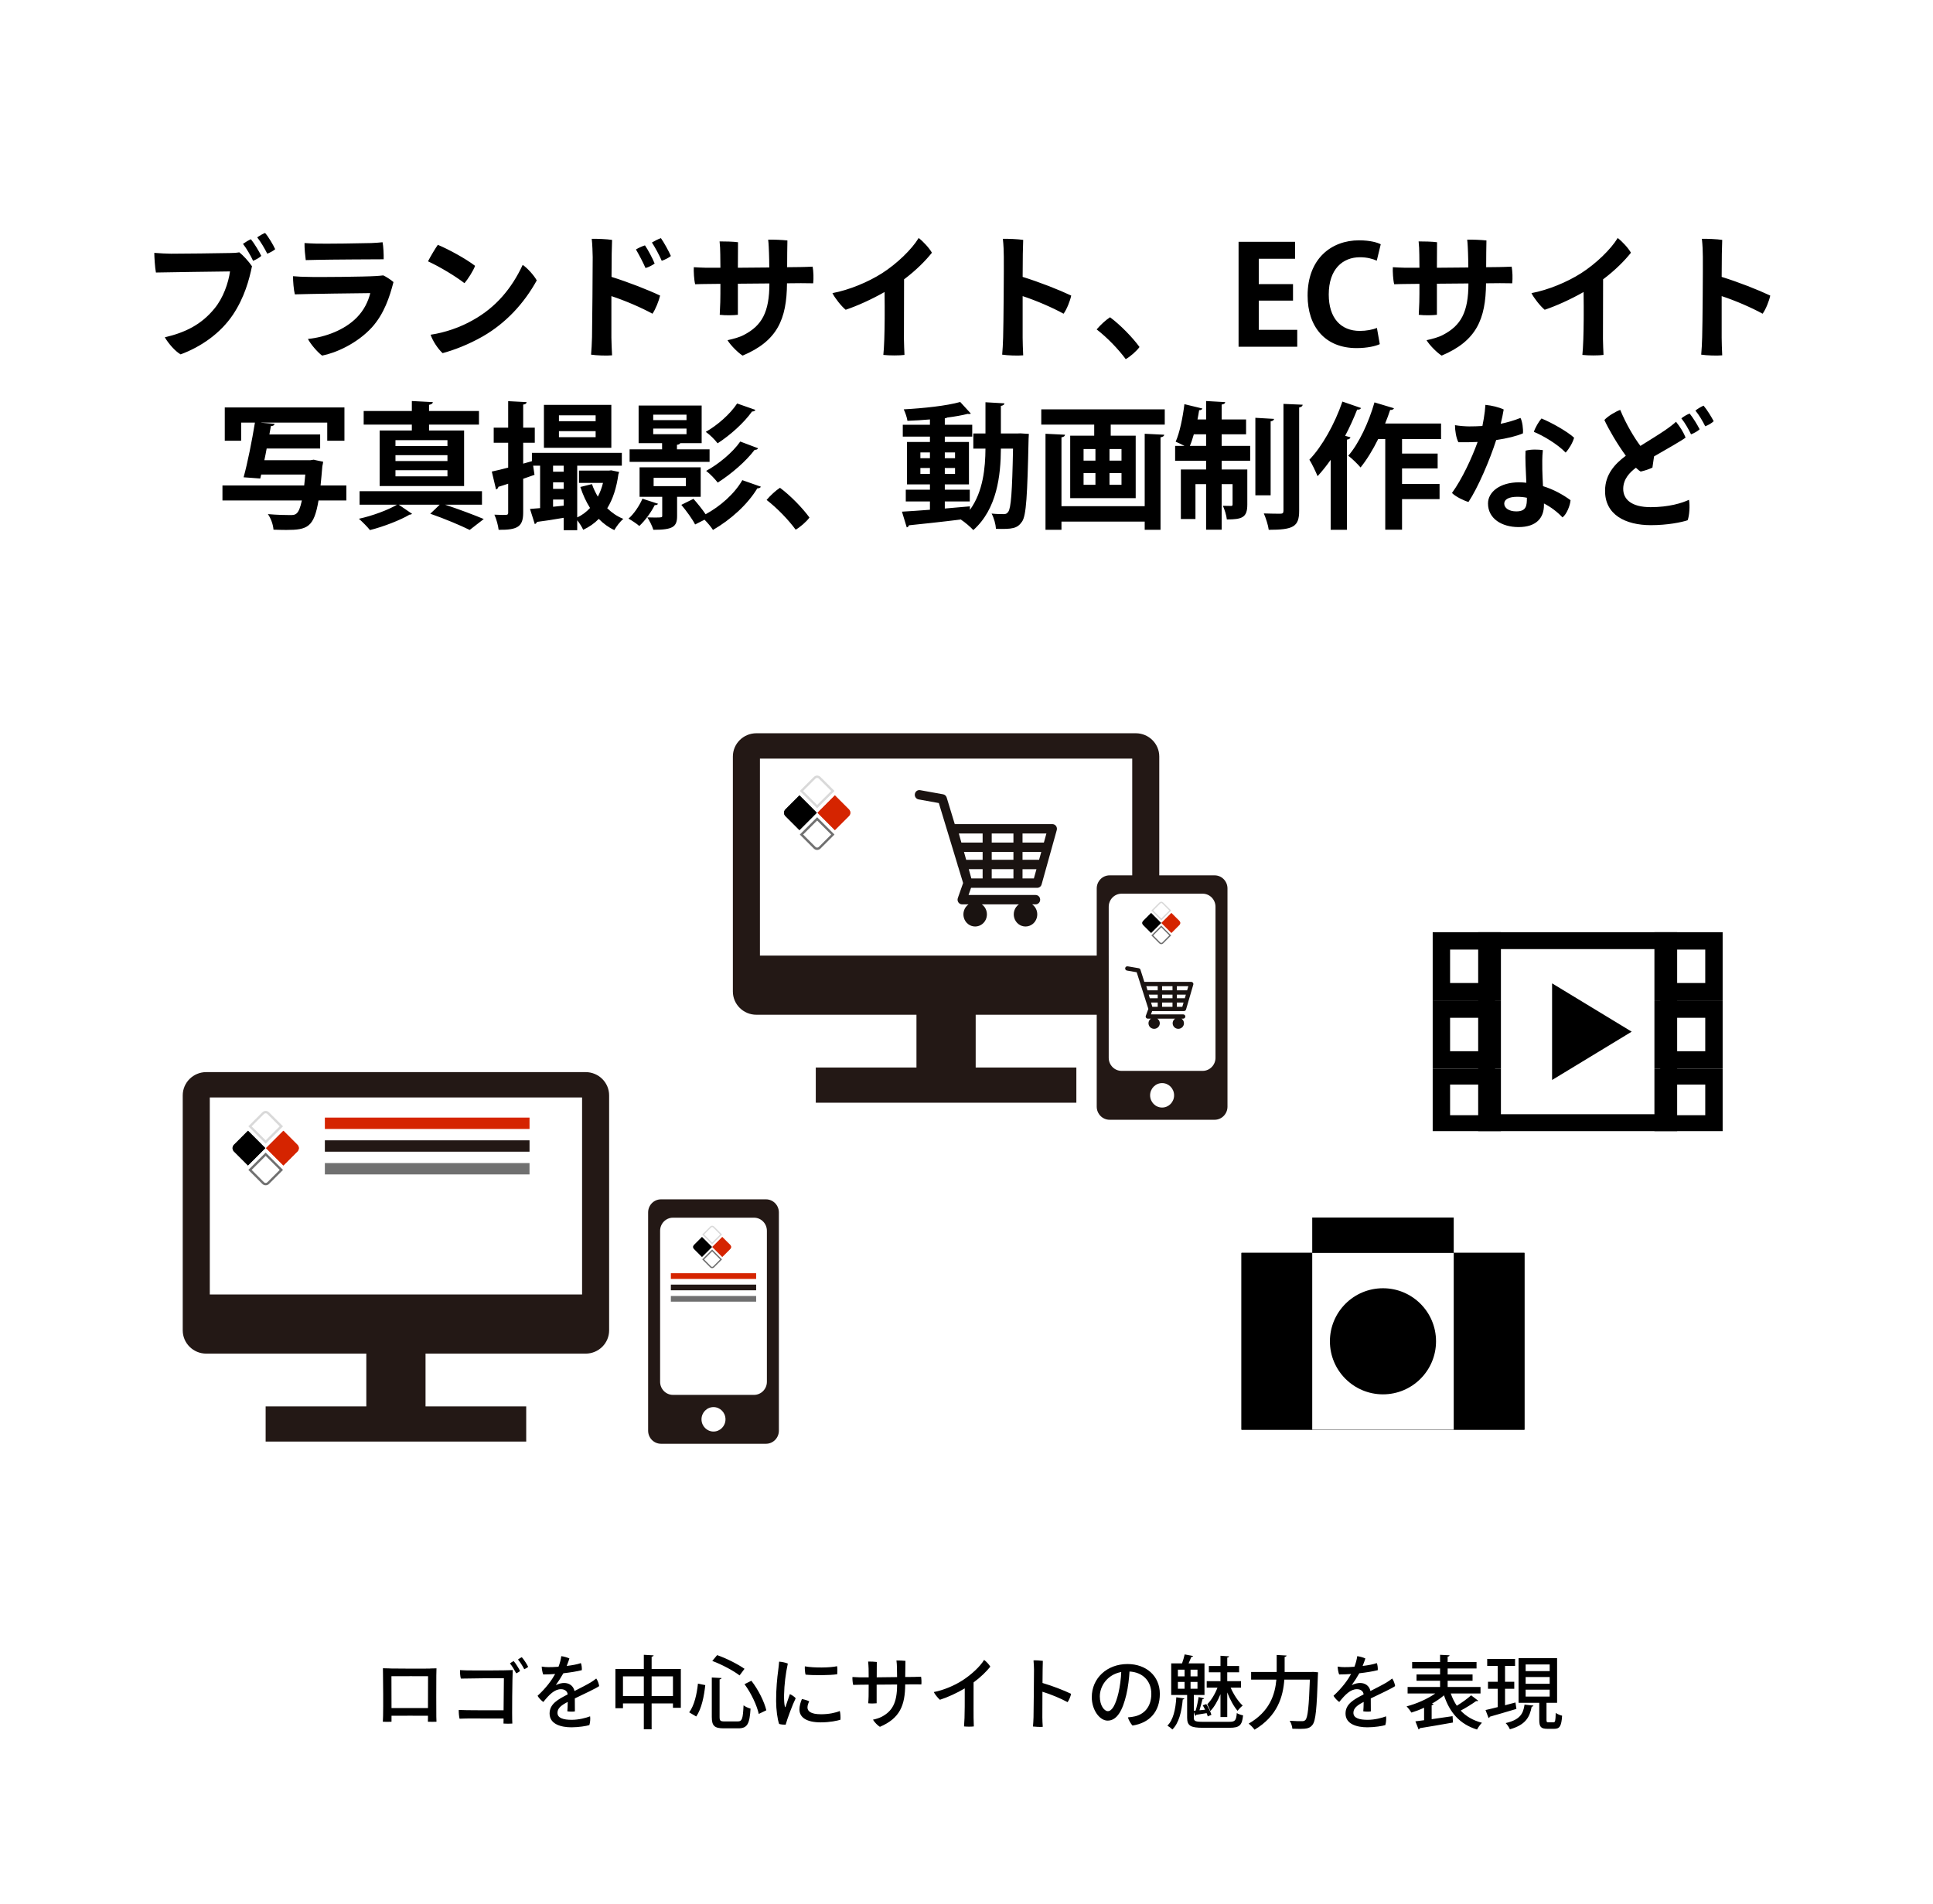 <?xml version="1.0" encoding="UTF-8"?> <svg xmlns="http://www.w3.org/2000/svg" width="340" height="335" viewBox="0 0 340 335" fill="none"><rect width="340" height="335" fill="white"></rect><path d="M75.654 293.55V293.536C75.654 293.536 75.948 293.522 76.774 293.508C76.76 294.418 76.746 294.754 76.746 294.754C76.732 296.658 76.732 300.41 76.746 302.02C76.76 302.3 76.774 302.734 76.774 302.902C76.368 302.916 75.752 302.93 75.262 302.902C75.262 302.902 75.276 302.72 75.276 302.02V301.852C73.834 301.838 70.474 301.838 68.864 301.852V302.902C68.43 302.93 67.758 302.93 67.338 302.902C67.352 302.678 67.366 302.244 67.38 301.894C67.422 299.948 67.394 296.224 67.366 294.53C67.366 294.53 67.366 294.18 67.352 293.494C68.22 293.522 68.556 293.522 68.556 293.522V293.536C69.2 293.536 73.708 293.592 75.654 293.55ZM68.864 300.494H75.276L75.29 294.894C74.534 294.894 70.166 294.88 68.85 294.894L68.864 300.494ZM91.782 291.548C92.132 291.926 92.678 292.78 92.902 293.242C92.762 293.382 92.468 293.564 92.216 293.662C91.936 293.116 91.474 292.388 91.11 291.954C91.32 291.8 91.572 291.632 91.782 291.548ZM89.696 292.64C89.906 292.472 90.158 292.318 90.354 292.234C90.704 292.626 91.264 293.536 91.474 293.97C91.334 294.11 91.04 294.292 90.802 294.39C90.536 293.886 90.074 293.088 89.696 292.64ZM88.576 300.886L88.632 295.244C87.89 295.23 82.458 295.272 81.058 295.314C80.932 294.866 80.89 294.124 80.918 293.816C81.31 293.83 81.856 293.872 82.276 293.872C83.116 293.886 89.22 293.9 90.186 293.802C90.116 294.964 90.032 301.922 90.116 303.224C89.682 303.266 89.052 303.252 88.562 303.224L88.576 302.342C86.7 302.328 83.004 302.328 82.486 302.328C81.842 302.328 81.324 302.356 80.834 302.37C80.736 301.978 80.666 301.222 80.694 300.83C81.926 300.9 86.49 300.886 88.576 300.886ZM100.56 302.566C101.82 302.566 103.066 302.23 103.794 301.95C103.864 302.426 103.794 303.07 103.668 303.49C103.164 303.658 101.764 303.882 100.518 303.882C98.74 303.882 96.668 303.364 96.668 301.46C96.668 299.752 98.18 298.954 99.846 298.1C99.818 297.582 99.384 297.176 98.67 297.176C97.564 297.176 96.64 298.086 95.562 299.43C95.198 299.164 94.764 298.716 94.554 298.338C96.122 296.896 97.074 295.538 97.648 294.502C96.906 294.558 96.192 294.586 95.548 294.586C95.408 294.25 95.296 293.634 95.282 293.2C95.702 293.27 96.136 293.298 96.458 293.298C96.92 293.298 97.55 293.284 98.236 293.228C98.474 292.612 98.656 291.926 98.726 291.366C99.132 291.408 99.832 291.604 100.154 291.772C100.07 292.038 99.888 292.584 99.678 293.088C100.616 292.976 101.512 292.822 102.17 292.584C102.31 292.906 102.366 293.48 102.338 293.83C101.47 294.054 100.308 294.236 99.09 294.376C98.754 294.978 98.236 295.804 97.76 296.462C98.306 296.196 98.81 296.084 99.23 296.084C100.07 296.084 100.84 296.532 101.05 297.498C102.142 296.938 103.15 296.434 103.92 295.972C104.228 295.776 104.564 295.552 104.872 295.3C105.11 295.594 105.348 296.252 105.39 296.63C104.956 296.98 102.562 298.1 101.106 298.8C101.12 299.5 101.12 300.452 101.12 301.082C100.77 301.152 100.182 301.138 99.79 301.068C99.832 300.774 99.846 300.074 99.86 299.416C98.754 299.99 98.054 300.508 98.054 301.334C98.054 302.286 99.146 302.566 100.56 302.566ZM114.616 291.464V293.62H119.754V300.452H118.368V299.682H114.616V304.232H113.244V299.682H109.576V300.522H108.246V293.62H113.244V291.128L114.966 291.226C114.952 291.338 114.854 291.422 114.616 291.464ZM109.576 294.922V298.38H113.244V294.922H109.576ZM114.616 294.922V298.38H118.368V294.922H114.616ZM130.954 293.592L130.086 294.754C128.994 293.914 126.978 292.836 125.284 292.206L126.138 291.184C127.818 291.758 129.834 292.808 130.954 293.592ZM125.2 302.062V295.118L126.908 295.216C126.894 295.328 126.81 295.412 126.572 295.454V302.062C126.572 302.734 126.712 302.846 127.44 302.846H129.764C130.548 302.846 130.674 302.356 130.786 300.018C131.094 300.256 131.654 300.508 132.018 300.592C131.85 303.266 131.472 304.064 129.862 304.064H127.3C125.662 304.064 125.2 303.616 125.2 302.062ZM134.79 300.886L133.46 301.53C133.152 300.074 132.13 297.876 130.954 296.294L132.158 295.692C133.404 297.288 134.44 299.402 134.79 300.886ZM122.456 301.978L121.224 301.25C122.134 300.018 122.568 298.058 122.764 296.196L124.052 296.462C123.842 298.38 123.422 300.606 122.456 301.978ZM137.044 292.332C137.52 292.36 138.192 292.5 138.57 292.668C138.178 294.488 137.954 296.336 137.912 298.142C137.898 298.94 137.926 299.738 138.052 300.228C138.066 300.354 138.122 300.396 138.178 300.256C138.346 299.78 138.654 298.8 138.934 298.044C139.284 298.198 139.732 298.492 139.956 298.772C139.438 299.794 138.458 302.412 138.192 303.42C137.856 303.434 137.394 303.392 137.044 303.294C136.736 302.44 136.526 300.816 136.512 299.276C136.498 297.176 136.708 295.076 136.876 293.9C136.932 293.438 137.016 292.766 137.044 292.332ZM141.566 293.158C143.148 293.452 146.088 293.41 147.236 293.13C147.306 293.466 147.292 294.194 147.264 294.544C145.962 294.754 142.994 294.754 141.692 294.614C141.594 294.278 141.538 293.606 141.566 293.158ZM141.048 298.912C141.496 298.982 142.028 299.15 142.336 299.318C142.182 299.612 142.028 300.032 142.028 300.382C142.028 301.012 142.546 301.586 144.422 301.586C145.752 301.586 146.97 301.334 147.712 301.012C147.824 301.376 147.866 302.146 147.824 302.552C147.348 302.706 145.99 303.014 144.38 303.014C141.888 303.014 140.614 302.16 140.614 300.732C140.614 300.144 140.81 299.458 141.048 298.912ZM159.22 295.034L160.746 295.02C161.068 295.006 161.684 294.992 162.006 294.978C162.076 295.356 162.104 295.902 162.062 296.336C161.726 296.336 161.306 296.322 160.914 296.322L159.22 296.336C159.192 300.046 158.282 302.3 154.768 303.798C154.418 303.602 153.802 302.986 153.55 302.538C154.054 302.44 154.67 302.244 155.076 302.034C156.896 301.068 157.792 299.64 157.792 296.42V296.35L154.194 296.378V299.654C153.83 299.696 153.186 299.71 152.71 299.654C152.738 299.444 152.766 298.898 152.78 298.45C152.794 297.918 152.794 297.162 152.794 296.378L151.366 296.392C151.016 296.406 150.442 296.406 150.064 296.42C149.98 296.098 149.91 295.356 149.938 295.034C150.358 295.062 150.708 295.062 151.184 295.09H152.794L152.78 293.578C152.766 293.158 152.738 292.682 152.696 292.318C153.088 292.304 153.844 292.332 154.222 292.388C154.222 292.654 154.208 293.788 154.208 295.09C155.356 295.076 156.644 295.062 157.792 295.048C157.792 294.39 157.778 293.76 157.764 293.382C157.764 293.06 157.736 292.528 157.68 292.122C158.1 292.108 158.87 292.15 159.262 292.192C159.248 292.738 159.234 293.9 159.22 295.034ZM174.186 293.214C173.528 294.04 172.52 295.048 171.246 295.986C171.232 300.13 171.246 302.216 171.246 302.216C171.246 302.692 171.274 303.308 171.288 303.728C170.896 303.784 170.042 303.784 169.566 303.728C169.594 303.42 169.622 302.958 169.65 302.244C169.678 301.264 169.706 299.64 169.692 297.036C168.306 297.862 166.682 298.604 165.324 299.038C164.974 298.744 164.428 298.072 164.246 297.68C165.884 297.372 167.83 296.574 169.3 295.622C170.854 294.628 172.436 293.144 173.094 292.024C173.486 292.304 173.99 292.85 174.186 293.214ZM187.78 299.458C186.52 298.772 184.784 298.058 183.356 297.624C183.342 299.682 183.342 301.656 183.342 302.132C183.342 302.538 183.37 303.28 183.412 303.798C182.992 303.84 182.11 303.798 181.69 303.742C181.732 303.308 181.774 302.664 181.788 302.104C181.816 300.998 181.872 294.614 181.872 293.718C181.858 293.27 181.844 292.654 181.788 292.108C182.222 292.08 183.034 292.136 183.426 292.192C183.398 292.64 183.384 294.264 183.37 296.084C185.162 296.616 187.08 297.358 188.396 297.988C188.312 298.436 188.032 299.122 187.78 299.458ZM198.322 292.752C201.598 292.752 204.006 294.838 204.006 298.002C204.006 301.068 202.27 303.098 199.204 303.574C198.91 303.28 198.504 302.58 198.392 302.132C198.868 302.104 199.274 302.034 199.638 301.95C201.094 301.614 202.508 300.438 202.508 297.988C202.508 295.72 200.996 294.194 198.672 294.068C198.616 295.146 198.42 296.882 198.112 298.142C197.482 300.802 196.516 302.706 194.822 302.706C193.422 302.706 192.036 300.844 192.036 298.576C192.036 295.272 194.682 292.752 198.322 292.752ZM194.864 301.04C195.606 301.04 196.236 299.892 196.726 297.848C196.978 296.784 197.188 295.258 197.216 294.152C194.71 294.628 193.45 296.672 193.45 298.45C193.45 300.088 194.248 301.04 194.864 301.04ZM209.984 301.208V302.188C209.984 302.79 210.222 302.916 211.58 302.916H216.2C217.25 302.916 217.432 302.692 217.544 301.376C217.824 301.558 218.328 301.726 218.65 301.782C218.468 303.518 218.048 303.966 216.27 303.966H211.594C209.424 303.966 208.808 303.616 208.808 302.188V298.198H206.008V292.64H207.912C208.094 292.136 208.276 291.506 208.374 291.058L209.858 291.338C209.816 291.436 209.718 291.492 209.536 291.506C209.41 291.828 209.242 292.248 209.06 292.64H211.86V298.198H209.984V300.97L210.306 300.942C210.516 300.256 210.726 299.248 210.824 298.562L211.804 298.786C211.762 298.87 211.678 298.926 211.51 298.94C211.384 299.472 211.174 300.256 210.978 300.886L211.972 300.788C211.846 300.522 211.692 300.256 211.552 300.018L212.168 299.794C212.56 300.382 212.938 301.18 213.078 301.684L212.434 301.964C212.392 301.796 212.322 301.6 212.238 301.39C211.51 301.516 210.866 301.614 210.404 301.684C210.39 301.782 210.32 301.852 210.222 301.866L209.984 301.208ZM208.36 293.746H207.184V294.922H208.36V293.746ZM209.41 294.922H210.628V293.746H209.41V294.922ZM208.36 295.902H207.184V297.092H208.36V295.902ZM209.41 297.092H210.628V295.902H209.41V297.092ZM215.864 302.076H214.674V298.058C214.198 299.206 213.568 300.354 212.882 301.026C212.784 300.676 212.532 300.144 212.35 299.822C213.022 299.178 213.736 297.988 214.142 296.91H212.252V295.762H214.674V294.208H212.63V293.102H214.674V291.296L216.186 291.394C216.172 291.506 216.088 291.576 215.864 291.618V293.102H217.95V294.208H215.864V295.762H218.286V296.91H216.466C216.984 298.114 217.81 299.36 218.58 300.06C218.314 300.256 217.908 300.676 217.684 300.984C217.026 300.242 216.354 298.996 215.864 297.75V302.076ZM206.904 298.604L208.318 298.8C208.29 298.912 208.192 298.968 208.038 298.982C207.842 301.18 207.338 303.154 206.218 304.26C206.022 304.064 205.602 303.742 205.336 303.588C206.358 302.608 206.778 300.746 206.904 298.604ZM225.958 294.152H230.424C230.732 294.152 230.76 294.152 231.068 294.138L231.838 294.208C231.838 294.32 231.824 294.516 231.81 294.656C231.614 300.662 231.418 302.748 230.858 303.448C230.41 304.022 229.92 304.162 228.66 304.162C228.24 304.162 227.778 304.148 227.316 304.134C227.288 303.714 227.106 303.112 226.84 302.734C227.778 302.804 228.632 302.804 228.996 302.804C229.29 302.804 229.444 302.762 229.612 302.594C230.032 302.16 230.228 300.228 230.396 295.496H225.902C225.692 298.436 224.726 301.908 220.666 304.302C220.442 303.98 219.952 303.476 219.63 303.238C223.34 301.11 224.278 298.086 224.502 295.496H220.064V294.152H224.558V291.156L226.294 291.254C226.28 291.366 226.196 291.464 225.958 291.492V294.152ZM240.56 302.566C241.82 302.566 243.066 302.23 243.794 301.95C243.864 302.426 243.794 303.07 243.668 303.49C243.164 303.658 241.764 303.882 240.518 303.882C238.74 303.882 236.668 303.364 236.668 301.46C236.668 299.752 238.18 298.954 239.846 298.1C239.818 297.582 239.384 297.176 238.67 297.176C237.564 297.176 236.64 298.086 235.562 299.43C235.198 299.164 234.764 298.716 234.554 298.338C236.122 296.896 237.074 295.538 237.648 294.502C236.906 294.558 236.192 294.586 235.548 294.586C235.408 294.25 235.296 293.634 235.282 293.2C235.702 293.27 236.136 293.298 236.458 293.298C236.92 293.298 237.55 293.284 238.236 293.228C238.474 292.612 238.656 291.926 238.726 291.366C239.132 291.408 239.832 291.604 240.154 291.772C240.07 292.038 239.888 292.584 239.678 293.088C240.616 292.976 241.512 292.822 242.17 292.584C242.31 292.906 242.366 293.48 242.338 293.83C241.47 294.054 240.308 294.236 239.09 294.376C238.754 294.978 238.236 295.804 237.76 296.462C238.306 296.196 238.81 296.084 239.23 296.084C240.07 296.084 240.84 296.532 241.05 297.498C242.142 296.938 243.15 296.434 243.92 295.972C244.228 295.776 244.564 295.552 244.872 295.3C245.11 295.594 245.348 296.252 245.39 296.63C244.956 296.98 242.562 298.1 241.106 298.8C241.12 299.5 241.12 300.452 241.12 301.082C240.77 301.152 240.182 301.138 239.79 301.068C239.832 300.774 239.846 300.074 239.86 299.416C238.754 299.99 238.054 300.508 238.054 301.334C238.054 302.286 239.146 302.566 240.56 302.566ZM260.412 297.932H255.176C255.456 298.73 255.806 299.444 256.24 300.088C257.122 299.556 258.13 298.828 258.76 298.254L260.006 299.206C259.936 299.276 259.796 299.304 259.628 299.276C258.928 299.78 257.85 300.452 256.926 300.942C257.864 301.95 259.096 302.678 260.664 303.084C260.37 303.364 259.992 303.91 259.796 304.274C256.744 303.322 254.994 301.292 253.986 298.254C253.37 298.786 252.628 299.29 251.858 299.724L252.152 299.78C252.124 299.878 252.026 299.976 251.816 300.004V302.454L255.498 301.922L255.568 303.042C253.44 303.42 251.172 303.812 249.73 304.036C249.702 304.148 249.618 304.232 249.52 304.26L248.96 302.832L250.486 302.636V300.438C249.744 300.788 248.988 301.068 248.26 301.292C248.064 300.97 247.686 300.48 247.406 300.2C249.142 299.752 251.074 298.898 252.46 297.932H247.588V296.784H253.3V295.692H249.156V294.586H253.3V293.536H248.386V292.402H253.3V291.128L254.966 291.212C254.952 291.338 254.868 291.408 254.63 291.45V292.402H259.712V293.536H254.63V294.586H259.012V295.692H254.63V296.784H260.412V297.932ZM272.018 299.57V302.566C272.018 302.958 272.074 303 272.368 303H273.25C273.544 303 273.6 302.79 273.642 301.348C273.908 301.558 274.426 301.754 274.762 301.838C274.65 303.672 274.328 304.148 273.404 304.148H272.158C271.01 304.148 270.744 303.77 270.744 302.58V299.57H267.104V291.716H273.88V299.57H272.018ZM272.578 295.034H268.35V296.224H272.578V295.034ZM272.578 292.822H268.35V293.998H272.578V292.822ZM272.578 297.26H268.35V298.478H272.578V297.26ZM264.724 297.106V300.004C265.326 299.836 265.956 299.682 266.558 299.514L266.726 300.648C265.004 301.166 263.198 301.684 262.036 302.02C262.022 302.132 261.938 302.216 261.826 302.244L261.294 300.844C261.882 300.718 262.624 300.536 263.436 300.326V297.106H261.728V295.874H263.436V293.088H261.588V291.856H266.488V293.088H264.724V295.874H266.348V297.106H264.724ZM268.154 299.892L269.722 300.06C269.708 300.158 269.596 300.242 269.414 300.256C269.064 302.02 268.42 303.434 265.578 304.232C265.452 303.91 265.102 303.392 264.836 303.14C267.37 302.552 267.93 301.488 268.154 299.892Z" fill="black"></path><path d="M46.627 40.984C47.203 41.632 48.067 43.096 48.403 43.84C48.115 44.104 47.515 44.44 47.011 44.632C46.555 43.72 45.835 42.496 45.235 41.752C45.691 41.44 46.195 41.152 46.627 40.984ZM44.131 42.088C44.707 42.784 45.619 44.296 45.955 45.016C45.691 45.304 45.019 45.688 44.515 45.88C44.131 45.04 43.363 43.696 42.739 42.904C43.219 42.568 43.723 42.256 44.131 42.088ZM44.323 46.84C43.843 49.168 43.003 52.336 40.963 55.384C38.731 58.696 35.323 61.024 31.771 62.344C30.787 61.792 29.611 60.4 28.987 59.344C32.563 58.504 35.395 57.136 37.723 54.28C39.259 52.432 40.171 49.792 40.459 47.752C38.323 47.776 29.515 47.896 27.427 47.944C27.259 47.128 27.139 45.16 27.139 44.488C28.147 44.56 29.275 44.632 30.091 44.632C31.483 44.632 39.067 44.56 40.531 44.512C40.987 44.512 41.539 44.488 42.091 44.392C42.715 44.872 43.723 45.952 44.323 46.84ZM53.563 42.76C54.355 42.808 54.763 42.832 55.603 42.856C57.067 42.904 64.099 42.808 65.323 42.76C66.139 42.736 66.763 42.664 67.291 42.616C67.435 43.312 67.507 44.752 67.483 45.616C66.499 45.616 57.523 45.664 55.915 45.712C55.555 45.712 54.427 45.736 53.779 45.76C53.683 45.04 53.539 43.648 53.563 42.76ZM69.211 49.624C68.539 52.216 67.579 55.192 65.419 57.592C62.755 60.496 59.011 62.104 56.659 62.56C55.867 61.984 54.643 60.568 54.163 59.632C57.235 59.32 60.619 58.048 62.755 55.864C64.051 54.544 64.747 53.056 65.131 51.568C63.667 51.568 53.851 51.712 51.859 51.784C51.667 51.04 51.523 49.384 51.547 48.592C52.435 48.664 53.251 48.712 54.139 48.712C55.819 48.784 64.267 48.688 66.067 48.568C66.595 48.544 67.003 48.496 67.411 48.448C67.891 48.664 68.755 49.216 69.211 49.624ZM77.011 43.072C78.907 43.864 81.907 45.496 83.563 46.768C83.251 47.632 82.291 49.144 81.691 49.816C80.155 48.616 77.371 46.936 75.283 45.976C75.667 45.208 76.627 43.6 77.011 43.072ZM75.739 58.888C78.331 58.504 80.995 57.568 83.179 56.32C87.235 54.064 89.995 50.752 91.939 46.6C92.803 47.176 93.979 48.52 94.411 49.336C92.179 53.368 89.011 56.824 84.931 59.176C82.363 60.64 79.819 61.6 77.851 62.128C76.963 61.312 76.075 59.896 75.739 58.888ZM116.251 41.896C116.779 42.64 117.643 44.2 118.003 45.04C117.667 45.328 116.971 45.688 116.395 45.88C115.987 44.92 115.219 43.504 114.667 42.664C115.147 42.376 115.819 42.04 116.251 41.896ZM107.659 42.208C107.611 43.072 107.563 45.736 107.563 48.712C110.539 49.648 113.923 50.968 116.107 52C115.891 52.936 115.291 54.448 114.763 55.192C112.795 54.112 109.963 52.888 107.539 52.096V59.44C107.539 60.136 107.611 61.504 107.659 62.512C106.747 62.608 104.875 62.536 103.963 62.392C104.035 61.624 104.107 60.352 104.131 59.344C104.179 57.136 104.251 47.104 104.251 45.208C104.227 44.32 104.203 43.072 104.083 42.016C105.019 41.992 106.795 42.064 107.659 42.208ZM115.147 46.36C114.811 46.624 114.115 47.008 113.539 47.152C113.107 46.144 112.363 44.752 111.859 43.888C112.315 43.6 113.035 43.288 113.443 43.168C113.923 43.84 114.835 45.544 115.147 46.36ZM138.451 47.008L140.635 46.984C141.163 46.984 142.363 46.936 142.939 46.912C143.083 47.776 143.131 48.904 143.035 49.84C142.387 49.84 141.595 49.816 140.875 49.816L138.427 49.84C138.379 56.176 136.723 59.992 130.627 62.56C129.931 62.152 128.539 60.808 127.963 59.848C128.995 59.632 130.123 59.32 130.867 58.912C133.987 57.28 135.331 54.952 135.331 49.864L129.787 49.912V55.384C128.971 55.48 127.627 55.504 126.595 55.384C126.619 55.048 126.667 53.896 126.691 53.152C126.715 52.312 126.715 51.136 126.715 49.936L124.555 49.96C123.883 49.96 122.923 49.984 122.275 50.008C122.083 49.312 121.987 47.68 122.035 47.008C122.731 47.056 123.403 47.08 124.219 47.104H126.715C126.715 46.072 126.691 45.232 126.691 44.776C126.691 44.008 126.643 43.144 126.571 42.472C127.411 42.472 129.019 42.496 129.811 42.616C129.811 43.144 129.787 44.968 129.787 47.104L135.307 47.056C135.307 46.048 135.283 45.088 135.259 44.464C135.235 43.912 135.211 42.928 135.115 42.16C136.027 42.136 137.659 42.208 138.499 42.304C138.475 43.432 138.451 45.232 138.451 47.008ZM163.915 44.464C162.811 45.856 161.155 47.536 159.019 49.144C158.995 56.104 158.995 59.656 158.995 59.656C158.995 60.472 159.067 61.72 159.091 62.44C158.251 62.56 156.403 62.56 155.371 62.44C155.443 61.816 155.491 60.928 155.539 59.704C155.611 57.52 155.635 54.904 155.587 51.376C153.307 52.672 150.763 53.824 148.747 54.496C147.979 53.872 146.827 52.408 146.419 51.568C149.371 51.016 152.707 49.624 155.155 48.064C157.747 46.408 160.387 43.864 161.587 41.872C162.379 42.472 163.483 43.672 163.915 44.464ZM187.075 55.192C185.107 54.112 182.299 52.888 179.875 52.096V59.44C179.875 60.136 179.923 61.504 179.971 62.512C179.059 62.608 177.187 62.536 176.275 62.392C176.347 61.624 176.419 60.352 176.443 59.344C176.515 57.136 176.587 47.104 176.563 45.208C176.563 44.32 176.515 43.072 176.395 42.016C177.331 41.992 179.107 42.064 179.971 42.208C179.923 43.072 179.875 45.736 179.875 48.712C182.875 49.648 186.235 50.968 188.419 52C188.227 52.936 187.627 54.448 187.075 55.192ZM200.431 61.048C199.927 61.768 198.751 62.776 198.007 63.184C196.735 61.456 194.815 59.44 192.895 57.952C193.543 57.184 194.503 56.296 195.247 55.816C197.071 57.16 199.231 59.392 200.431 61.048ZM228.175 58.024V61H217.855V42.544H227.791V45.52H221.407V49.984H227.431V52.888H221.407V58.024H228.175ZM242.189 57.688L242.693 60.544C241.997 60.88 240.509 61.24 238.613 61.24C233.069 61.24 229.997 57.472 229.997 52C229.997 45.544 234.149 42.28 239.045 42.28C241.037 42.28 242.333 42.688 242.861 42.976L242.165 45.856C241.445 45.544 240.485 45.256 239.213 45.256C236.165 45.256 233.717 47.344 233.717 51.808C233.717 55.984 235.853 58.216 239.189 58.216C240.293 58.216 241.469 58 242.189 57.688ZM261.405 47.008L263.589 46.984C264.117 46.984 265.317 46.936 265.893 46.912C266.037 47.776 266.085 48.904 265.989 49.84C265.341 49.84 264.549 49.816 263.829 49.816L261.381 49.84C261.333 56.176 259.677 59.992 253.581 62.56C252.885 62.152 251.493 60.808 250.917 59.848C251.949 59.632 253.077 59.32 253.821 58.912C256.941 57.28 258.285 54.952 258.285 49.864L252.741 49.912V55.384C251.925 55.48 250.581 55.504 249.549 55.384C249.573 55.048 249.621 53.896 249.645 53.152C249.669 52.312 249.669 51.136 249.669 49.936L247.509 49.96C246.837 49.96 245.877 49.984 245.229 50.008C245.037 49.312 244.941 47.68 244.989 47.008C245.685 47.056 246.357 47.08 247.173 47.104H249.669C249.669 46.072 249.645 45.232 249.645 44.776C249.645 44.008 249.597 43.144 249.525 42.472C250.365 42.472 251.973 42.496 252.765 42.616C252.765 43.144 252.741 44.968 252.741 47.104L258.261 47.056C258.261 46.048 258.237 45.088 258.213 44.464C258.189 43.912 258.165 42.928 258.069 42.16C258.981 42.136 260.613 42.208 261.453 42.304C261.429 43.432 261.405 45.232 261.405 47.008ZM286.869 44.464C285.765 45.856 284.109 47.536 281.973 49.144C281.949 56.104 281.949 59.656 281.949 59.656C281.949 60.472 282.021 61.72 282.045 62.44C281.205 62.56 279.357 62.56 278.325 62.44C278.397 61.816 278.445 60.928 278.493 59.704C278.565 57.52 278.589 54.904 278.541 51.376C276.261 52.672 273.717 53.824 271.701 54.496C270.933 53.872 269.781 52.408 269.373 51.568C272.325 51.016 275.661 49.624 278.109 48.064C280.701 46.408 283.341 43.864 284.541 41.872C285.333 42.472 286.437 43.672 286.869 44.464ZM310.029 55.192C308.061 54.112 305.253 52.888 302.829 52.096V59.44C302.829 60.136 302.877 61.504 302.925 62.512C302.013 62.608 300.141 62.536 299.229 62.392C299.301 61.624 299.373 60.352 299.397 59.344C299.469 57.136 299.541 47.104 299.517 45.208C299.517 44.32 299.469 43.072 299.349 42.016C300.285 41.992 302.061 42.064 302.925 42.208C302.877 43.072 302.829 45.736 302.829 48.712C305.829 49.648 309.189 50.968 311.373 52C311.181 52.936 310.581 54.448 310.029 55.192ZM56.384 85.408H60.92V88.048H56.024C55.232 92.752 54.08 93.232 50.36 93.232C49.664 93.232 48.896 93.208 48.104 93.184C48.056 92.368 47.672 91.216 47.12 90.448C48.728 90.592 50.336 90.616 51.008 90.616C51.968 90.616 52.544 90.616 53.096 88.048H39.128V85.408H53.504C53.576 84.832 53.624 84.184 53.696 83.488H45.944L45.776 84.184L42.848 83.968C43.544 81.472 44.336 77.44 44.84 74.344H42.416V77.536H39.536V71.68H60.584V77.536H57.56V74.344H45.92V74.368L48.296 74.56C48.248 74.8 48.08 74.944 47.648 74.968L47.384 76.432H56.312V78.904H46.904C46.784 79.6 46.64 80.296 46.496 80.968H54.56L55.184 80.872C55.208 80.896 55.256 80.896 56.84 81.232C56.816 81.424 56.768 81.76 56.696 82.024C56.6 83.296 56.48 84.424 56.384 85.408ZM66.776 75.736H72.44V74.704H63.968V72.304H72.44V70.552L76.136 70.744C76.112 70.984 75.92 71.128 75.464 71.224V72.304H84.248V74.704H75.464V75.736H81.632V85.504H66.776V75.736ZM69.56 81.112H78.704V80.08H69.56V81.112ZM69.56 78.472H78.704V77.44H69.56V78.472ZM69.56 83.8H78.704V82.72H69.56V83.8ZM84.776 86.416V88.792H78.296C80.768 89.608 83.432 90.616 85.088 91.312L82.616 93.232C81.008 92.44 78.296 91.288 75.68 90.376C76.304 89.8 76.832 89.296 77.336 88.792H70.136L72.488 90.4C72.392 90.472 72.224 90.544 72.032 90.544C70.472 91.48 67.472 92.656 65.072 93.256C64.616 92.68 63.752 91.816 63.128 91.264C65.48 90.76 68.312 89.704 69.824 88.792H63.248V86.416H84.776ZM107.096 82.792L107.504 82.744L108.896 83.032C108.872 83.224 108.824 83.272 108.776 83.416C108.44 85.84 107.792 87.832 106.808 89.416C107.624 90.208 108.56 90.856 109.64 91.288C109.088 91.72 108.392 92.656 108.056 93.256C107.024 92.776 106.112 92.104 105.32 91.288C104.552 92.08 103.64 92.704 102.584 93.208C102.368 92.728 101.936 92.032 101.528 91.528V93.28H99.152V91.096C97.352 91.408 95.672 91.672 94.448 91.816C94.4 92.032 94.208 92.152 94.064 92.2L93.224 89.536L95 89.392V81.928H93.776L94.016 83.536L92.024 84.232V90.16C92.024 92.608 91.112 93.256 87.704 93.208C87.632 92.512 87.32 91.312 86.96 90.544C87.488 90.568 87.992 90.592 88.376 90.592C89.288 90.592 89.384 90.592 89.384 90.16V85.096C88.736 85.312 88.16 85.504 87.656 85.648C87.632 85.888 87.44 86.056 87.248 86.104L86.504 82.96C87.32 82.792 88.304 82.552 89.384 82.264V77.896H86.84V75.232H89.384V70.576L92.624 70.744C92.6 70.984 92.456 71.128 92.024 71.176V75.232H94.064V77.896H92.024V81.568L93.56 81.136V79.672H109.376V81.928H101.528V91.024C102.392 90.64 103.136 90.064 103.784 89.368C103.088 88.264 102.512 87.016 102.08 85.672L104.12 85.168C104.384 85.936 104.744 86.68 105.152 87.376C105.536 86.656 105.848 85.84 106.064 84.952H101.84V82.792H107.096ZM99.152 84.856H97.28V86.008H99.152V84.856ZM99.152 82.984V81.928H97.28V82.984H99.152ZM97.28 87.88V89.152L99.152 88.96V87.88H97.28ZM95.672 71.224H107.528V78.784H95.672V71.224ZM98.312 74.104H104.768V73.072H98.312V74.104ZM98.312 76.912H104.768V75.856H98.312V76.912ZM119.072 79.048H124.808V81.256H110.744V79.048H116.456V77.968H112.328V71.344H123.416V77.968H119.648C119.576 78.112 119.408 78.208 119.072 78.256V79.048ZM120.752 72.952H114.896V73.912H120.752V72.952ZM120.752 75.4H114.896V76.384H120.752V75.4ZM123.248 82.216V87.4H119.096V90.784C119.096 92.704 118.328 93.208 114.92 93.208C114.728 92.536 114.224 91.576 113.864 91.024C114.344 91.024 114.824 91.048 115.208 91.048C116.48 91.048 116.48 91.024 116.48 90.712V87.4H112.496V82.216H123.248ZM130.208 77.68L133.328 78.856C133.28 79.048 133.064 79.144 132.728 79.144C131.216 81.16 128.648 83.368 126.248 84.904C125.768 84.28 124.928 83.392 124.208 82.84C126.344 81.688 128.864 79.624 130.208 77.68ZM120.632 84.064H114.968V85.528H120.632V84.064ZM129.656 70.984L132.872 72.112C132.8 72.28 132.584 72.4 132.272 72.4C130.856 74.392 128.48 76.528 126.224 77.992C125.744 77.368 124.904 76.504 124.136 75.976C126.152 74.848 128.456 72.832 129.656 70.984ZM119.84 88.816L121.976 87.76C122.672 88.552 123.536 89.608 124.112 90.472C126.68 89.08 129.2 86.872 130.568 84.472L133.832 85.624C133.76 85.792 133.52 85.936 133.208 85.912C131.48 88.768 128.552 91.408 125.408 93.232C125.072 92.704 124.496 92.008 123.92 91.432L122.264 92.272C121.808 91.36 120.728 89.872 119.84 88.816ZM113 87.736L115.736 88.624C115.664 88.792 115.448 88.888 115.16 88.864C114.536 90.112 113.48 91.576 112.448 92.536C111.992 92.128 111.104 91.552 110.552 91.24C111.512 90.4 112.448 89.008 113 87.736ZM142.376 91.048C141.872 91.768 140.696 92.776 139.952 93.184C138.68 91.456 136.76 89.44 134.84 87.952C135.488 87.184 136.448 86.296 137.192 85.816C139.016 87.16 141.176 89.392 142.376 91.048ZM178.88 76.264L179.48 76.24L180.968 76.336C180.944 76.552 180.944 76.912 180.92 77.224C180.704 87.232 180.512 90.712 179.768 91.768C178.928 92.992 178.064 93.112 175.184 93.04C175.136 92.248 174.824 91.096 174.416 90.352C175.328 90.448 176.12 90.448 176.576 90.448C176.912 90.448 177.128 90.352 177.344 90.04C177.824 89.392 178.04 86.584 178.184 78.928H176.048C176.024 83.632 175.376 89.536 171.2 93.256C170.72 92.728 169.688 91.84 169.04 91.432L169.088 91.384C165.632 91.816 162.2 92.176 159.872 92.416C159.824 92.632 159.656 92.752 159.488 92.776L158.648 90.016C159.968 89.944 161.672 89.824 163.568 89.68V88.216H159.32V86.152H163.568V85.216H159.536V77.752H163.568V76.816H158.792V74.728H163.568V73.792C162.224 73.912 160.88 73.984 159.608 74.032C159.536 73.456 159.224 72.568 158.96 72.016C162.464 71.824 166.52 71.392 168.896 70.72L170.768 72.76C170.696 72.808 170.6 72.832 170.456 72.832C170.384 72.832 170.312 72.832 170.216 72.808C169.208 73.072 167.96 73.288 166.616 73.456C166.52 73.528 166.376 73.576 166.184 73.6V74.728H171.008V76.816H166.184V77.752H170.432V85.216H166.184V86.152H170.576V88.216H166.184V89.464C167.648 89.344 169.136 89.2 170.6 89.08V89.704C172.952 86.464 173.312 82.24 173.336 78.928H171.2V76.264H173.336V70.768L176.672 70.96C176.648 71.2 176.48 71.32 176.048 71.416V76.264H178.88ZM163.568 79.6H161.888V80.608H163.568V79.6ZM167.984 80.608V79.6H166.184V80.608H167.984ZM161.888 82.336V83.368H163.568V82.336H161.888ZM166.184 83.368H167.984V82.336H166.184V83.368ZM183.152 74.704V72.016H204.872V74.704H195.368V76.648H199.76V87.64H188.24V76.648H192.464V74.704H183.152ZM192.68 79H190.592V81.04H192.68V79ZM195.152 81.04H197.264V79H195.152V81.04ZM192.68 83.224H190.592V85.288H192.68V83.224ZM195.152 85.288H197.264V83.224H195.152V85.288ZM186.704 89.056H201.344V76.312L204.776 76.48C204.752 76.72 204.56 76.864 204.128 76.936V93.208H201.344V91.768H186.704V93.208H183.896V76.312L187.328 76.48C187.304 76.72 187.136 76.864 186.704 76.936V89.056ZM219.176 76.408H214.88V78.448H219.896V81.064H214.88V82.6H219.392V88.768C219.392 91.048 218.48 91.384 215.792 91.384C215.72 90.664 215.408 89.656 215.096 88.984C215.72 89.008 216.32 89.008 216.536 89.008C216.728 89.008 216.8 88.96 216.8 88.72V85.168H214.88V93.184H212.144V85.168H210.272V91.312H207.704V82.6H212.144V81.064H206.696V78.448H208.352C207.824 78.184 207.248 77.896 206.792 77.704C207.488 76.144 208.04 73.48 208.328 71.104L211.496 71.872C211.424 72.04 211.232 72.184 210.92 72.16C210.848 72.688 210.728 73.24 210.632 73.792H212.144V70.552L215.504 70.744C215.48 70.984 215.312 71.104 214.88 71.176V73.792H219.176V76.408ZM212.144 76.408H209.984C209.768 77.152 209.552 77.848 209.288 78.448H212.144V76.408ZM225.752 89.848V71.056L229.136 71.2C229.088 71.44 228.944 71.608 228.512 71.68V89.872C228.512 92.68 227.456 93.208 223.16 93.208C223.064 92.416 222.656 91.144 222.296 90.328C223.568 90.376 224.792 90.376 225.2 90.376C225.608 90.376 225.752 90.256 225.752 89.848ZM220.808 73.504L224.096 73.696C224.072 73.912 223.904 74.056 223.496 74.128V87.136H220.808V73.504ZM236.12 70.648L239.384 71.776C239.312 71.992 239.096 72.088 238.712 72.064C238.088 73.624 237.392 75.184 236.6 76.672L237.536 76.936C237.488 77.152 237.296 77.296 236.912 77.344V93.208H234.056V80.896C233.312 81.952 232.544 82.912 231.752 83.776C231.464 83.056 230.744 81.544 230.312 80.872C232.52 78.592 234.776 74.584 236.12 70.648ZM253.472 74.512V77.248H246.608V79.792H252.872V82.408H246.608V85.144H253.208V87.808H246.608V93.184H243.656V77.248H242.408C241.472 79.144 240.416 80.872 239.312 82.24C238.832 81.664 237.8 80.656 237.152 80.176C239 78.064 240.752 74.32 241.76 70.792L245.192 71.824C245.096 72.016 244.88 72.16 244.52 72.112C244.256 72.904 243.968 73.72 243.632 74.512H253.472ZM271.568 88.576V88.864C271.568 91.12 270.224 92.728 267.104 92.728C264.152 92.728 261.728 91.24 261.728 88.576C261.728 86.536 263.864 84.856 267.152 84.856C267.608 84.856 268.04 84.88 268.472 84.928C268.376 82.936 268.256 80.584 268.328 79.288C269.264 79.024 270.656 79.072 271.376 79.192C271.232 80.56 271.28 81.496 271.28 82.576C271.28 83.224 271.352 84.376 271.4 85.528C273.272 86.104 274.904 87.016 276.248 88C276.176 88.912 275.576 90.472 274.832 91.024C273.896 90.04 272.792 89.2 271.568 88.576ZM268.568 87.568C267.992 87.448 267.44 87.4 266.864 87.4C265.4 87.4 264.584 87.856 264.584 88.6C264.584 89.368 265.4 89.968 266.696 89.968C268.496 89.968 268.568 88.936 268.568 87.568ZM267.872 76.24C266.768 76.72 265.112 77.128 263.168 77.416C262.04 80.944 259.976 85.768 258.296 88.312C257.456 88.072 255.992 87.352 255.392 86.728C257.216 84.208 258.896 80.536 259.904 77.752C258.8 77.8 257.648 77.824 256.52 77.8C256.136 77.08 255.92 75.76 255.92 74.8C256.76 74.944 257.84 75.016 258.44 75.016C259.208 75.016 259.976 74.992 260.744 74.944C260.84 74.488 260.912 74.08 260.984 73.648C261.128 72.808 261.224 71.992 261.272 71.224C262.424 71.344 263.624 71.632 264.488 72.04C264.368 72.808 264.176 73.672 263.96 74.56C265.088 74.32 266.24 74.008 267.44 73.528C267.776 74.128 267.944 75.496 267.872 76.24ZM275.384 79.624C273.944 78.112 271.304 76.576 269.792 75.976C270.032 75.232 270.68 74.128 271.136 73.624C272.912 74.344 275.744 75.952 276.872 77.008C276.632 77.872 276.008 78.952 275.384 79.624ZM299.648 71.368C300.224 72.04 301.016 73.312 301.424 74.104C301.112 74.416 300.488 74.8 299.936 74.992C299.504 74.128 298.856 73 298.208 72.232C298.616 71.896 299.288 71.512 299.648 71.368ZM290.336 89.224C293.552 89.224 295.856 88.504 297.08 87.928C297.272 88.936 297.152 90.736 296.84 91.528C295.76 91.888 293.288 92.392 290.384 92.392C285.896 92.392 282.248 90.544 282.32 86.272C282.344 83.488 284 81.64 285.968 80.176C284.456 78.112 282.92 75.472 282.2 73.888C282.8 73.216 284.168 72.4 284.984 72.112C286.04 74.656 287.432 76.984 288.536 78.448C290.216 77.392 291.68 76.504 292.808 75.736C293.624 75.184 294.392 74.584 294.8 74.2C295.52 75.088 296.192 76.192 296.48 76.984C295.904 77.464 293.048 79.072 290.936 80.296C290.84 80.944 290.72 81.688 290.648 82.264C290.168 82.504 289.28 82.816 288.584 82.96C288.32 82.816 288.056 82.576 287.744 82.288C286.664 83.104 285.536 84.256 285.512 85.96C285.488 87.856 286.976 89.224 290.336 89.224ZM295.736 73.6C296.144 73.264 296.816 72.88 297.2 72.76C297.752 73.432 298.544 74.704 298.952 75.52C298.64 75.832 297.992 76.216 297.44 76.408C297.008 75.52 296.384 74.392 295.736 73.6Z" fill="black"></path><path d="M249.68 235.211C249.68 238.768 246.797 241.651 243.24 241.651C239.684 241.651 236.801 238.768 236.801 235.211C236.801 231.655 239.684 228.772 243.24 228.772C246.797 228.772 249.68 231.655 249.68 235.211Z" fill="#828282"></path><rect x="218.367" y="220.418" width="49.773" height="31.108" fill="black"></rect><rect x="218.367" y="220.418" width="49.773" height="31.108" fill="black"></rect><rect x="230.812" y="220.418" width="24.887" height="31.108" fill="white"></rect><rect x="230.812" y="214.196" width="24.887" height="6.222" fill="black"></rect><circle cx="243.254" cy="235.972" r="9.333" fill="black"></circle><path fill-rule="evenodd" clip-rule="evenodd" d="M260.941 167.059H255.059V172.941H260.941V167.059ZM252 164V176H264V164H252Z" fill="black"></path><path fill-rule="evenodd" clip-rule="evenodd" d="M260.941 179.059H255.059V184.941H260.941V179.059ZM252 176V188H264V176H252Z" fill="black"></path><path fill-rule="evenodd" clip-rule="evenodd" d="M260.941 190.804H255.059V196.196H260.941V190.804ZM252 188V199H264V188H252Z" fill="black"></path><path fill-rule="evenodd" clip-rule="evenodd" d="M299.941 167.059H294.059V172.941H299.941V167.059ZM291 164V176H303V164H291Z" fill="black"></path><path fill-rule="evenodd" clip-rule="evenodd" d="M299.941 179.059H294.059V184.941H299.941V179.059ZM291 176V188H303V176H291Z" fill="black"></path><path fill-rule="evenodd" clip-rule="evenodd" d="M299.941 190.804H294.059V196.196H299.941V190.804ZM291 188V199H303V188H291Z" fill="black"></path><path fill-rule="evenodd" clip-rule="evenodd" d="M292.026 166.974H262.974V196.026H292.026V166.974ZM260 164V199H295V164H260Z" fill="black"></path><path d="M287 181.5L273 190L273 173L287 181.5Z" fill="black"></path><rect x="116" y="214" width="19" height="39" fill="white"></rect><path d="M134.736 211H116.263C115.012 211 114 212.032 114 213.305V251.694C114 252.967 115.012 253.999 116.263 253.999H134.736C135.986 253.999 136.999 252.967 136.999 251.694V213.305C136.999 212.032 135.986 211 134.736 211ZM125.5 251.849C124.335 251.849 123.389 250.887 123.389 249.699C123.389 248.512 124.335 247.549 125.5 247.549C126.664 247.549 127.609 248.512 127.609 249.699C127.609 250.887 126.665 251.849 125.5 251.849ZM134.89 243.093C134.89 244.368 133.876 245.399 132.627 245.399H118.372C117.123 245.399 116.109 244.368 116.109 243.093V216.531C116.109 215.258 117.123 214.226 118.372 214.226H132.626C133.876 214.226 134.89 215.258 134.89 216.531V243.094L134.89 243.093Z" fill="#231815"></path><g filter="url(#filter0_d_1033_22244)"><path d="M126.223 215.716C126.406 215.533 126.703 215.533 126.887 215.716L130.223 219.052C130.406 219.235 130.406 219.533 130.223 219.716L126.887 223.052C126.703 223.235 126.406 223.235 126.223 223.052L122.887 219.716C122.703 219.533 122.703 219.235 122.887 219.052L126.223 215.716Z" fill="white"></path></g><path d="M124.926 215.775C125.109 215.591 125.407 215.591 125.59 215.775L127.001 217.186L125.258 218.928L123.515 217.186L124.926 215.775Z" fill="white"></path><path fill-rule="evenodd" clip-rule="evenodd" d="M126.669 217.186L125.424 215.941C125.332 215.849 125.183 215.849 125.092 215.941L123.847 217.186L125.258 218.596L126.669 217.186ZM125.59 215.775C125.407 215.591 125.109 215.591 124.926 215.775L123.515 217.186L125.258 218.928L127.001 217.186L125.59 215.775Z" fill="#D9D9D9"></path><path d="M125.258 219.824L127.001 221.567L125.59 222.978C125.407 223.161 125.109 223.161 124.926 222.978L123.515 221.567L125.258 219.824Z" fill="white"></path><path fill-rule="evenodd" clip-rule="evenodd" d="M126.669 221.567L125.258 220.157L123.847 221.567L125.092 222.812C125.183 222.904 125.332 222.904 125.424 222.812L126.669 221.567ZM125.258 219.824L123.515 221.567L124.926 222.978C125.109 223.161 125.407 223.161 125.59 222.978L127.001 221.567L125.258 219.824Z" fill="#707070"></path><path d="M127.039 217.634L128.45 219.044C128.633 219.228 128.633 219.525 128.45 219.709L127.039 221.119L125.296 219.376L127.039 217.634Z" fill="#D52400"></path><path fill-rule="evenodd" clip-rule="evenodd" d="M128.35 219.144L127.039 217.833L125.496 219.376L127.039 220.92L128.35 219.609C128.479 219.48 128.479 219.272 128.35 219.144ZM127.039 217.634L125.296 219.376L127.039 221.119L128.45 219.709C128.633 219.525 128.633 219.228 128.45 219.044L127.039 217.634Z" fill="#D52400"></path><path d="M123.477 217.634L125.219 219.376L123.477 221.119L122.066 219.709C121.882 219.525 121.882 219.228 122.066 219.044L123.477 217.634Z" fill="black"></path><path fill-rule="evenodd" clip-rule="evenodd" d="M125.02 219.376L123.477 217.833L122.166 219.144C122.037 219.272 122.037 219.48 122.166 219.609L123.477 220.92L125.02 219.376ZM123.477 217.634L122.066 219.044C121.882 219.228 121.882 219.525 122.066 219.709L123.477 221.119L125.219 219.376L123.477 217.634Z" fill="black"></path><path d="M133 224H118V225H133V224Z" fill="#D52400"></path><path d="M133 226H118V227H133V226Z" fill="#231815"></path><path d="M133 228H118V229H133V228Z" fill="#707070"></path><rect x="36.141" y="191.616" width="68" height="39" fill="white"></rect><path d="M103.007 188.616H36.274C33.993 188.616 32.141 190.451 32.141 192.71V234.046C32.141 236.307 33.993 238.14 36.274 238.14H64.432V247.426H46.724V253.616H92.557V247.426H74.849V238.14H103.007C105.293 238.14 107.141 236.305 107.141 234.046V192.71C107.141 190.449 105.291 188.616 103.007 188.616ZM102.384 227.735H36.901V193.074H102.384V227.733V227.735Z" fill="#231815"></path><g filter="url(#filter1_d_1033_22244)"><path d="M48.419 195.581C48.74 195.26 49.26 195.26 49.581 195.581L55.419 201.419C55.74 201.74 55.74 202.26 55.419 202.581L49.581 208.419C49.26 208.74 48.74 208.74 48.419 208.419L42.581 202.581C42.26 202.26 42.26 201.74 42.581 201.419L48.419 195.581Z" fill="white"></path></g><path d="M46.149 195.684C46.47 195.363 46.991 195.363 47.312 195.684L49.781 198.152L46.73 201.202L43.681 198.152L46.149 195.684Z" fill="white"></path><path fill-rule="evenodd" clip-rule="evenodd" d="M49.199 198.152L47.021 195.974C46.861 195.814 46.6 195.814 46.44 195.974L44.262 198.152L46.73 200.621L49.199 198.152ZM47.312 195.684C46.991 195.363 46.47 195.363 46.149 195.684L43.681 198.152L46.73 201.202L49.781 198.152L47.312 195.684Z" fill="#D9D9D9"></path><path d="M46.73 202.771L49.781 205.82L47.312 208.289C46.991 208.61 46.47 208.61 46.149 208.289L43.681 205.82L46.73 202.771Z" fill="white"></path><path fill-rule="evenodd" clip-rule="evenodd" d="M49.199 205.82L46.73 203.352L44.262 205.82L46.44 207.999C46.6 208.159 46.861 208.159 47.021 207.999L49.199 205.82ZM46.73 202.771L43.681 205.82L46.149 208.289C46.47 208.61 46.991 208.61 47.312 208.289L49.781 205.82L46.73 202.771Z" fill="#707070"></path><path d="M49.848 198.936L52.316 201.405C52.637 201.726 52.637 202.247 52.316 202.568L49.848 205.036L46.798 201.986L49.848 198.936Z" fill="#D52400"></path><path fill-rule="evenodd" clip-rule="evenodd" d="M52.142 201.58L49.848 199.285L47.146 201.986L49.848 204.688L52.142 202.393C52.367 202.169 52.367 201.804 52.142 201.58ZM49.848 198.936L46.798 201.986L49.848 205.036L52.316 202.568C52.637 202.247 52.637 201.726 52.316 201.405L49.848 198.936Z" fill="#D52400"></path><path d="M43.617 198.936L46.667 201.986L43.617 205.036L41.148 202.568C40.827 202.247 40.827 201.726 41.148 201.405L43.617 198.936Z" fill="black"></path><path fill-rule="evenodd" clip-rule="evenodd" d="M46.318 201.986L43.617 199.285L41.323 201.58C41.098 201.804 41.098 202.169 41.323 202.393L43.617 204.688L46.318 201.986ZM43.617 198.936L41.148 201.405C40.827 201.726 40.827 202.247 41.148 202.568L43.617 205.036L46.667 201.986L43.617 198.936Z" fill="black"></path><path d="M93.141 196.616H57.141V198.616H93.141V196.616Z" fill="#D52400"></path><path d="M93.141 200.616H57.141V202.616H93.141V200.616Z" fill="#231815"></path><path d="M93.141 204.616H57.141V206.616H93.141V204.616Z" fill="#707070"></path><rect x="132.906" y="131.999" width="68" height="39" fill="white"></rect><path d="M199.773 129H133.04C130.758 129 128.906 130.834 128.906 133.094V174.429C128.906 176.69 130.758 178.523 133.04 178.523H161.198V187.809H143.49V194H189.323V187.809H171.615V178.523H199.773C202.058 178.523 203.906 176.688 203.906 174.429V133.094C203.906 130.832 202.056 129 199.773 129ZM199.15 168.118H133.667V133.457H199.15V168.116V168.118Z" fill="#231815"></path><g filter="url(#filter2_d_1033_22244)"><path d="M145.419 136.581C145.74 136.26 146.26 136.26 146.581 136.581L152.419 142.419C152.74 142.74 152.74 143.26 152.419 143.581L146.581 149.419C146.26 149.74 145.74 149.74 145.419 149.419L139.581 143.581C139.26 143.26 139.26 142.74 139.581 142.419L145.419 136.581Z" fill="white"></path></g><path d="M143.149 136.684C143.47 136.363 143.991 136.363 144.312 136.684L146.78 139.152L143.73 142.202L140.68 139.152L143.149 136.684Z" fill="white"></path><path fill-rule="evenodd" clip-rule="evenodd" d="M146.199 139.152L144.021 136.974C143.861 136.814 143.6 136.814 143.44 136.974L141.262 139.152L143.73 141.621L146.199 139.152ZM144.312 136.684C143.991 136.363 143.47 136.363 143.149 136.684L140.68 139.152L143.73 142.202L146.78 139.152L144.312 136.684Z" fill="#D9D9D9"></path><path d="M143.73 143.771L146.78 146.82L144.312 149.289C143.991 149.61 143.47 149.61 143.149 149.289L140.68 146.82L143.73 143.771Z" fill="white"></path><path fill-rule="evenodd" clip-rule="evenodd" d="M146.199 146.82L143.73 144.352L141.262 146.82L143.44 148.999C143.6 149.159 143.861 149.159 144.021 148.999L146.199 146.82ZM143.73 143.771L140.68 146.82L143.149 149.289C143.47 149.61 143.991 149.61 144.312 149.289L146.78 146.82L143.73 143.771Z" fill="#707070"></path><path d="M146.848 139.936L149.316 142.405C149.637 142.726 149.637 143.247 149.316 143.568L146.848 146.036L143.798 142.986L146.848 139.936Z" fill="#D52400"></path><path fill-rule="evenodd" clip-rule="evenodd" d="M149.142 142.58L146.848 140.285L144.146 142.986L146.848 145.688L149.142 143.393C149.367 143.169 149.367 142.804 149.142 142.58ZM146.848 139.936L143.798 142.986L146.848 146.036L149.316 143.568C149.637 143.247 149.637 142.726 149.316 142.405L146.848 139.936Z" fill="#D52400"></path><path d="M140.617 139.936L143.667 142.986L140.617 146.036L138.148 143.568C137.827 143.247 137.827 142.726 138.148 142.405L140.617 139.936Z" fill="black"></path><path fill-rule="evenodd" clip-rule="evenodd" d="M143.318 142.986L140.617 140.285L138.323 142.58C138.098 142.804 138.098 143.169 138.323 143.393L140.617 145.688L143.318 142.986ZM140.617 139.936L138.148 142.405C137.827 142.726 137.827 143.247 138.148 143.568L140.617 146.036L143.667 142.986L140.617 139.936Z" fill="black"></path><path d="M185.118 144.983H167.935L166.514 140.307C166.425 140.013 166.183 139.794 165.889 139.741L161.843 139.012C161.408 138.933 160.994 139.233 160.918 139.682C160.842 140.131 161.133 140.559 161.568 140.637L165.132 141.28L168.434 152.148C168.442 152.277 168.48 152.402 168.544 152.513L169.405 155.348L168.474 157.997C168.386 158.25 168.422 158.532 168.572 158.752C168.722 158.972 168.966 159.103 169.227 159.104H170.354C169.607 159.633 169.281 160.603 169.549 161.497C169.818 162.39 170.619 162.999 171.525 162.999C172.431 162.999 173.231 162.39 173.5 161.497C173.769 160.603 173.443 159.633 172.696 159.104H179.209C178.462 159.633 178.136 160.603 178.405 161.497C178.674 162.39 179.474 162.999 180.38 162.999C181.287 162.999 182.087 162.39 182.356 161.497C182.624 160.603 182.298 159.633 181.552 159.104H182.157C182.599 159.104 182.956 158.734 182.956 158.279C182.956 157.823 182.599 157.454 182.157 157.454L170.36 157.454L170.802 156.193H182.443C182.799 156.193 183.112 155.95 183.211 155.597L185.875 146.037C185.945 145.788 185.897 145.52 185.746 145.313C185.595 145.106 185.358 144.984 185.107 144.984L185.118 144.983ZM169.556 149.88H172.837V151.265H169.942L169.556 149.88ZM170.855 154.54L170.401 152.912H172.837V154.54H170.855ZM174.436 152.912H178.256V154.54H174.436V152.912ZM174.436 151.262V149.878H178.256V151.262H174.436ZM174.436 148.227V146.631H178.256V148.227H174.436ZM179.854 149.877H183.152L182.766 151.261H179.854L179.854 149.877ZM183.611 148.227H179.854V146.631H184.057L183.611 148.227ZM172.837 146.631V148.227H169.096L168.651 146.631H172.837ZM179.854 154.54V152.915H182.306L181.851 154.54H179.854Z" fill="#1A1311"></path><rect x="194.906" y="156.999" width="19" height="39" fill="white"></rect><path d="M213.643 153.999H195.169C193.919 153.999 192.906 155.031 192.906 156.305V194.693C192.906 195.966 193.919 196.998 195.169 196.998H213.643C214.892 196.998 215.905 195.966 215.905 194.693V156.305C215.905 155.031 214.892 153.999 213.643 153.999ZM204.406 194.848C203.241 194.848 202.295 193.886 202.295 192.699C202.295 191.511 203.241 190.548 204.406 190.548C205.571 190.548 206.515 191.511 206.515 192.699C206.515 193.886 205.571 194.848 204.406 194.848ZM213.797 186.092C213.797 187.367 212.783 188.398 211.533 188.398H197.279C196.029 188.398 195.015 187.367 195.015 186.092V159.53C195.015 158.257 196.029 157.225 197.279 157.225H211.532C212.782 157.225 213.796 158.257 213.796 159.53V186.093L213.797 186.092Z" fill="#231815"></path><path d="M209.528 172.742H201.28L200.598 170.599C200.555 170.464 200.439 170.364 200.298 170.339L198.356 170.005C198.147 169.969 197.949 170.106 197.912 170.312C197.876 170.518 198.015 170.714 198.224 170.75L199.934 171.045L201.52 176.026C201.524 176.085 201.542 176.142 201.573 176.193L201.986 177.492L201.539 178.707C201.497 178.823 201.514 178.952 201.586 179.053C201.658 179.154 201.775 179.214 201.9 179.214H202.441C202.082 179.456 201.926 179.901 202.055 180.311C202.184 180.72 202.568 180.999 203.003 180.999C203.438 180.999 203.822 180.72 203.951 180.311C204.08 179.901 203.924 179.456 203.565 179.214H206.692C206.333 179.456 206.177 179.901 206.306 180.311C206.435 180.72 206.819 180.999 207.254 180.999C207.689 180.999 208.073 180.72 208.202 180.311C208.331 179.901 208.175 179.456 207.816 179.214H208.107C208.319 179.214 208.49 179.044 208.49 178.836C208.49 178.627 208.319 178.458 208.107 178.458L202.444 178.458L202.656 177.88H208.244C208.415 177.88 208.565 177.768 208.612 177.606L209.891 173.225C209.925 173.111 209.902 172.988 209.829 172.893C209.757 172.798 209.643 172.742 209.523 172.742L209.528 172.742ZM202.058 174.986H203.633V175.621H202.243L202.058 174.986ZM202.682 177.122L202.464 176.376H203.633V177.122H202.682ZM204.401 176.376H206.234V177.122H204.401V176.376ZM204.401 175.62V174.985H206.234V175.62H204.401ZM204.401 174.229V173.497H206.234V174.229H204.401ZM207.001 174.985H208.584L208.399 175.619H207.001L207.001 174.985ZM208.805 174.229H207.001V173.497H209.019L208.805 174.229ZM203.633 173.497V174.229H201.837L201.624 173.497H203.633ZM207.001 177.122V176.377H208.178L207.96 177.122H207.001Z" fill="#1A1311"></path><g filter="url(#filter3_d_1033_22244)"><path d="M205.223 158.716C205.406 158.533 205.703 158.533 205.887 158.716L209.223 162.052C209.406 162.235 209.406 162.533 209.223 162.716L205.887 166.052C205.703 166.235 205.406 166.235 205.223 166.052L201.887 162.716C201.703 162.533 201.703 162.235 201.887 162.052L205.223 158.716Z" fill="white"></path></g><path d="M203.926 158.775C204.109 158.591 204.407 158.591 204.59 158.775L206.001 160.186L204.258 161.928L202.515 160.186L203.926 158.775Z" fill="white"></path><path fill-rule="evenodd" clip-rule="evenodd" d="M205.669 160.186L204.424 158.941C204.332 158.849 204.183 158.849 204.092 158.941L202.847 160.186L204.258 161.596L205.669 160.186ZM204.59 158.775C204.407 158.591 204.109 158.591 203.926 158.775L202.515 160.186L204.258 161.928L206.001 160.186L204.59 158.775Z" fill="#D9D9D9"></path><path d="M204.258 162.824L206.001 164.567L204.59 165.978C204.407 166.161 204.109 166.161 203.926 165.978L202.515 164.567L204.258 162.824Z" fill="white"></path><path fill-rule="evenodd" clip-rule="evenodd" d="M205.669 164.567L204.258 163.157L202.847 164.567L204.092 165.812C204.183 165.904 204.332 165.904 204.424 165.812L205.669 164.567ZM204.258 162.824L202.515 164.567L203.926 165.978C204.109 166.161 204.407 166.161 204.59 165.978L206.001 164.567L204.258 162.824Z" fill="#707070"></path><path d="M206.039 160.634L207.45 162.044C207.633 162.228 207.633 162.525 207.45 162.709L206.039 164.119L204.296 162.376L206.039 160.634Z" fill="#D52400"></path><path fill-rule="evenodd" clip-rule="evenodd" d="M207.35 162.144L206.039 160.833L204.496 162.376L206.039 163.92L207.35 162.609C207.479 162.48 207.479 162.272 207.35 162.144ZM206.039 160.634L204.296 162.376L206.039 164.119L207.45 162.709C207.633 162.525 207.633 162.228 207.45 162.044L206.039 160.634Z" fill="#D52400"></path><path d="M202.477 160.634L204.219 162.376L202.477 164.119L201.066 162.709C200.882 162.525 200.882 162.228 201.066 162.044L202.477 160.634Z" fill="black"></path><path fill-rule="evenodd" clip-rule="evenodd" d="M204.02 162.376L202.477 160.833L201.166 162.144C201.037 162.272 201.037 162.48 201.166 162.609L202.477 163.92L204.02 162.376ZM202.477 160.634L201.066 162.044C200.882 162.228 200.882 162.525 201.066 162.709L202.477 164.119L204.219 162.376L202.477 160.634Z" fill="black"></path><defs><filter id="filter0_d_1033_22244" x="114.75" y="207.579" width="23.609" height="23.611" filterUnits="userSpaceOnUse" color-interpolation-filters="sRGB"><feFlood flood-opacity="0" result="BackgroundImageFix"></feFlood><feColorMatrix in="SourceAlpha" type="matrix" values="0 0 0 0 0 0 0 0 0 0 0 0 0 0 0 0 0 0 127 0" result="hardAlpha"></feColorMatrix><feOffset></feOffset><feGaussianBlur stdDeviation="4"></feGaussianBlur><feComposite in2="hardAlpha" operator="out"></feComposite><feColorMatrix type="matrix" values="0 0 0 0 0 0 0 0 0 0 0 0 0 0 0 0 0 0 0.07 0"></feColorMatrix><feBlend mode="normal" in2="BackgroundImageFix" result="effect1_dropShadow_1033_22244"></feBlend><feBlend mode="normal" in="SourceGraphic" in2="effect1_dropShadow_1033_22244" result="shape"></feBlend></filter><filter id="filter1_d_1033_22244" x="34.34" y="187.341" width="29.32" height="29.319" filterUnits="userSpaceOnUse" color-interpolation-filters="sRGB"><feFlood flood-opacity="0" result="BackgroundImageFix"></feFlood><feColorMatrix in="SourceAlpha" type="matrix" values="0 0 0 0 0 0 0 0 0 0 0 0 0 0 0 0 0 0 127 0" result="hardAlpha"></feColorMatrix><feOffset></feOffset><feGaussianBlur stdDeviation="4"></feGaussianBlur><feComposite in2="hardAlpha" operator="out"></feComposite><feColorMatrix type="matrix" values="0 0 0 0 0 0 0 0 0 0 0 0 0 0 0 0 0 0 0.07 0"></feColorMatrix><feBlend mode="normal" in2="BackgroundImageFix" result="effect1_dropShadow_1033_22244"></feBlend><feBlend mode="normal" in="SourceGraphic" in2="effect1_dropShadow_1033_22244" result="shape"></feBlend></filter><filter id="filter2_d_1033_22244" x="131.34" y="128.341" width="29.32" height="29.319" filterUnits="userSpaceOnUse" color-interpolation-filters="sRGB"><feFlood flood-opacity="0" result="BackgroundImageFix"></feFlood><feColorMatrix in="SourceAlpha" type="matrix" values="0 0 0 0 0 0 0 0 0 0 0 0 0 0 0 0 0 0 127 0" result="hardAlpha"></feColorMatrix><feOffset></feOffset><feGaussianBlur stdDeviation="4"></feGaussianBlur><feComposite in2="hardAlpha" operator="out"></feComposite><feColorMatrix type="matrix" values="0 0 0 0 0 0 0 0 0 0 0 0 0 0 0 0 0 0 0.07 0"></feColorMatrix><feBlend mode="normal" in2="BackgroundImageFix" result="effect1_dropShadow_1033_22244"></feBlend><feBlend mode="normal" in="SourceGraphic" in2="effect1_dropShadow_1033_22244" result="shape"></feBlend></filter><filter id="filter3_d_1033_22244" x="193.75" y="150.579" width="23.609" height="23.611" filterUnits="userSpaceOnUse" color-interpolation-filters="sRGB"><feFlood flood-opacity="0" result="BackgroundImageFix"></feFlood><feColorMatrix in="SourceAlpha" type="matrix" values="0 0 0 0 0 0 0 0 0 0 0 0 0 0 0 0 0 0 127 0" result="hardAlpha"></feColorMatrix><feOffset></feOffset><feGaussianBlur stdDeviation="4"></feGaussianBlur><feComposite in2="hardAlpha" operator="out"></feComposite><feColorMatrix type="matrix" values="0 0 0 0 0 0 0 0 0 0 0 0 0 0 0 0 0 0 0.07 0"></feColorMatrix><feBlend mode="normal" in2="BackgroundImageFix" result="effect1_dropShadow_1033_22244"></feBlend><feBlend mode="normal" in="SourceGraphic" in2="effect1_dropShadow_1033_22244" result="shape"></feBlend></filter></defs></svg> 